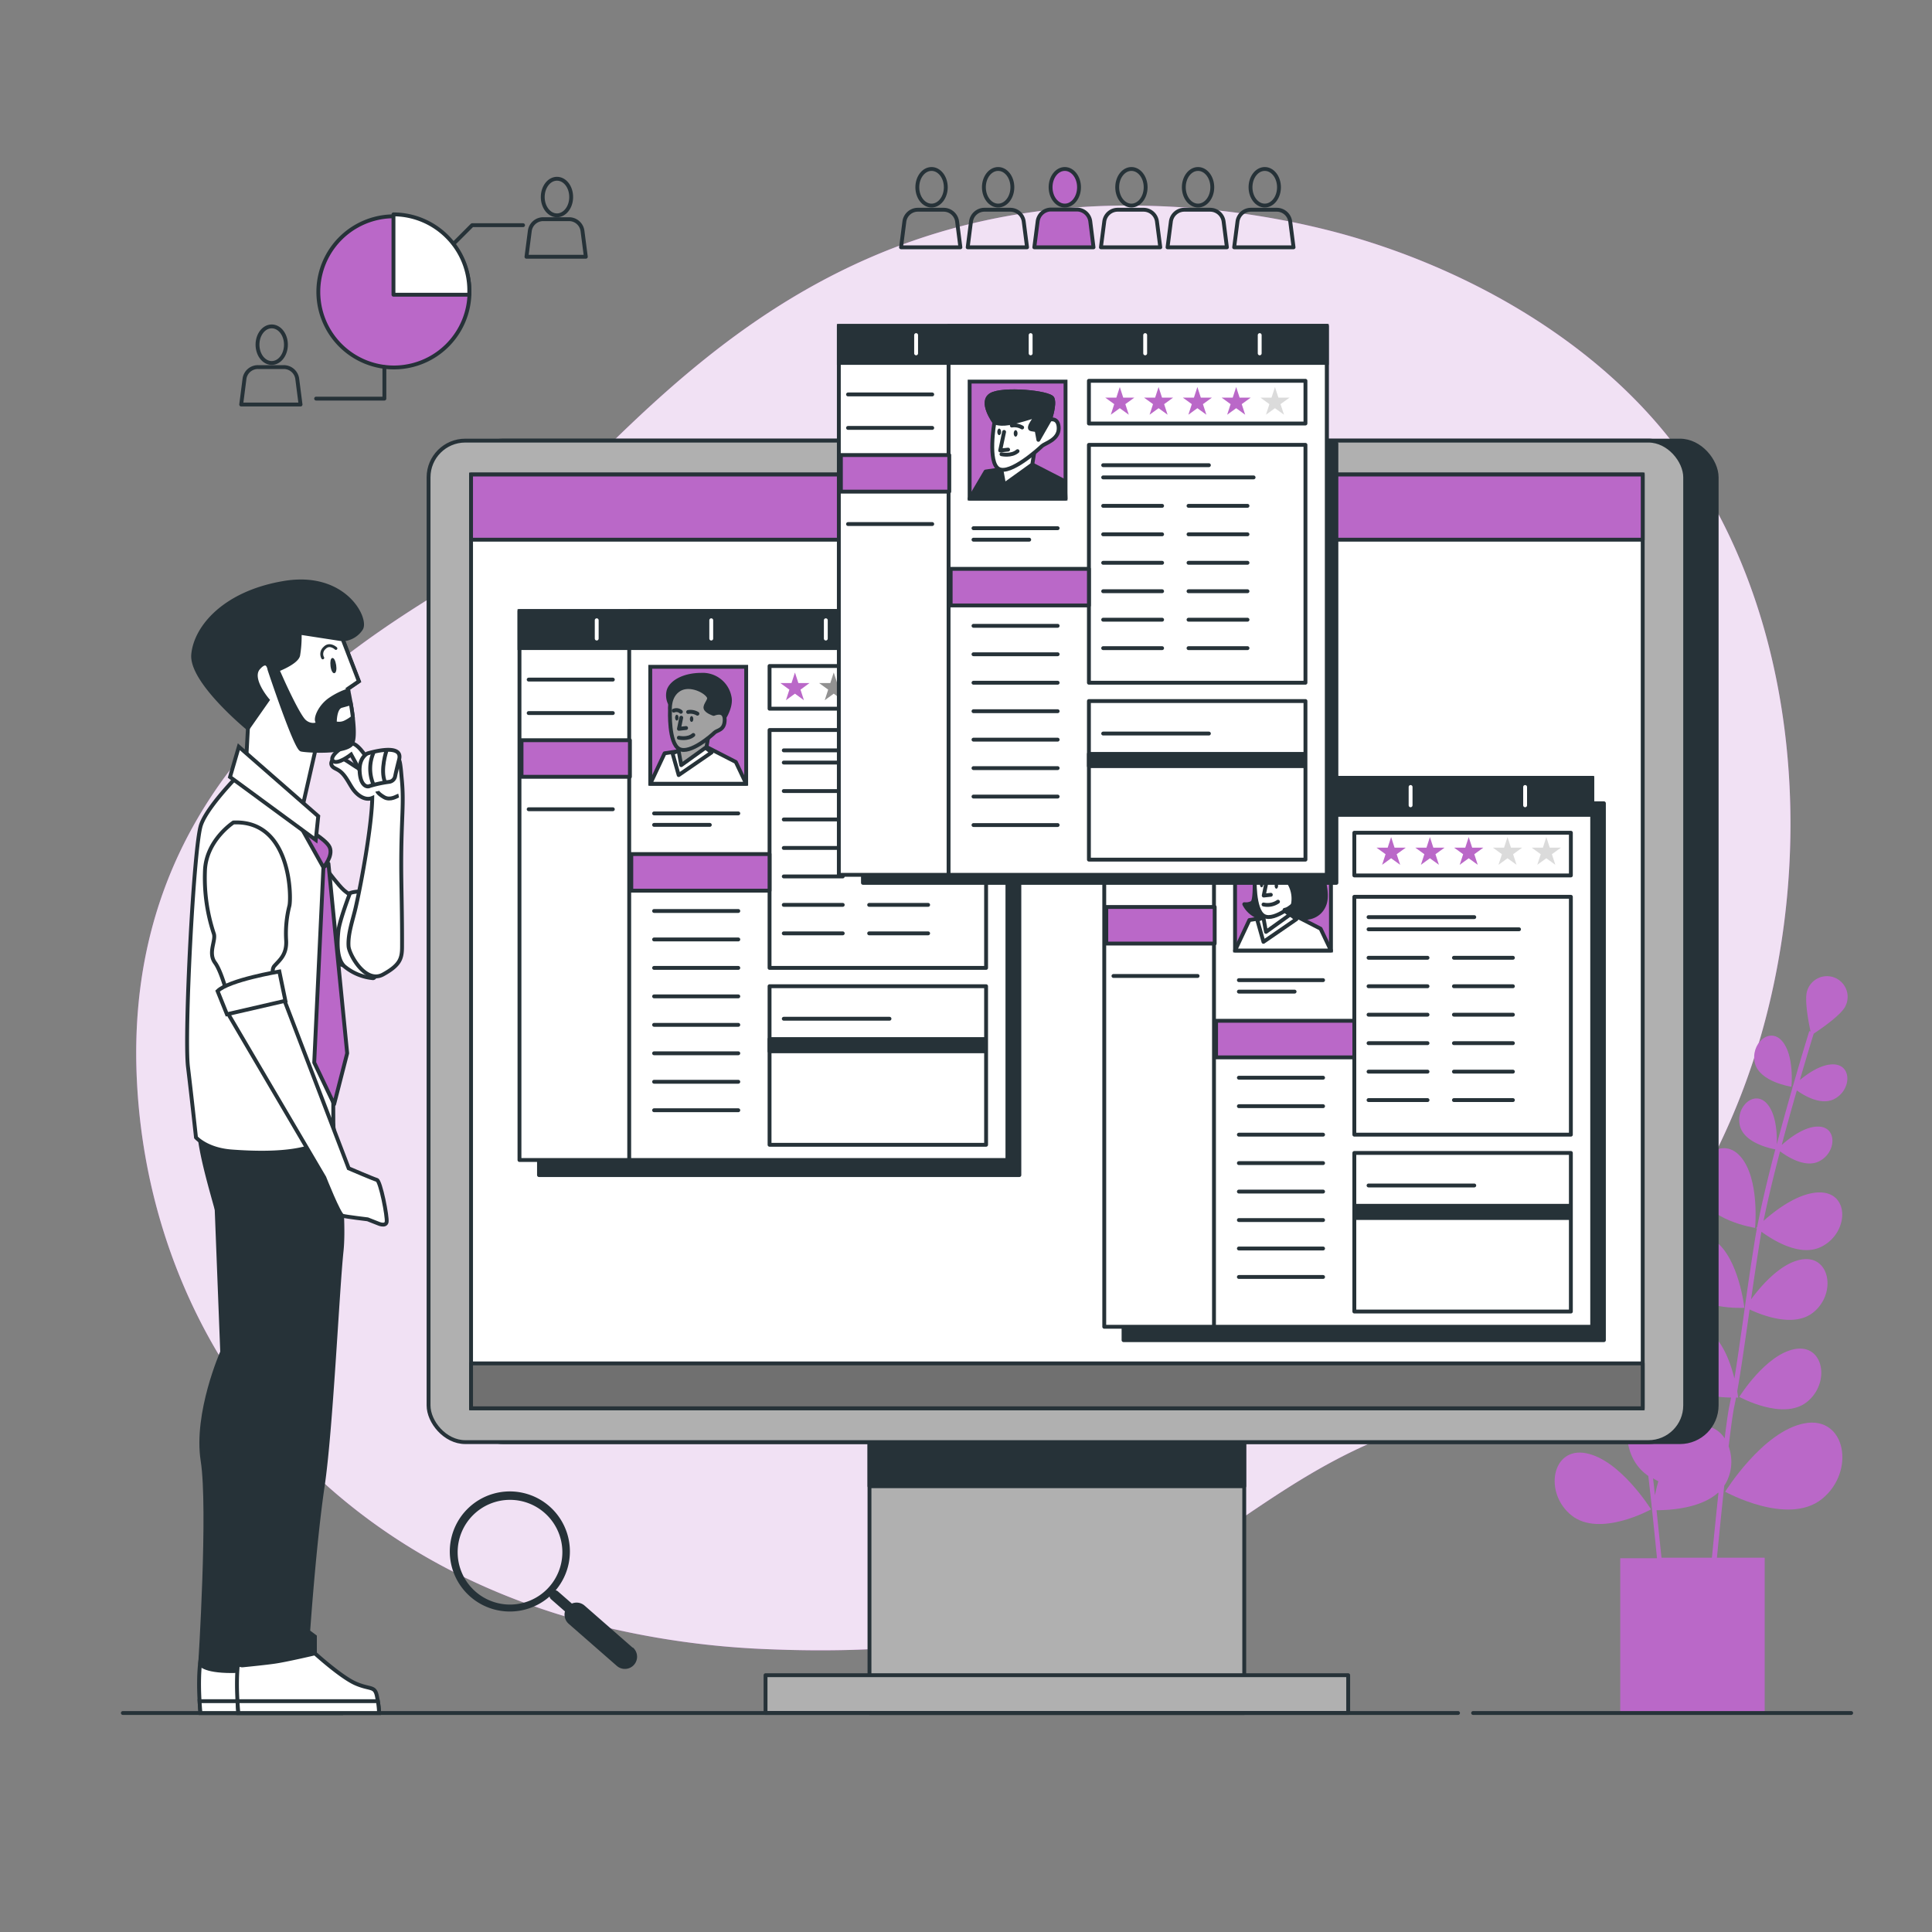 <?xml version="1.0" encoding="UTF-8"?> <svg xmlns="http://www.w3.org/2000/svg" viewBox="0 0 500 500"><rect x="0" y="0" width="500" height="500" fill="#808080" stroke="none"/><g id="freepik--background-simple--inject-269"><path d="M450.83,282.7c-13.56,35.38-41.28,73.68-80.28,85-58.93,17.14-66,63.41-171.53,59.12a218.19,218.19,0,0,1-45.64-6.52,181.47,181.47,0,0,1-21.46-6.95C70.25,389,38.09,335.5,35.42,279.48,31.89,205.8,84.67,170.68,119,150.12S194.63,49.88,298.43,53.3A211.58,211.58,0,0,1,345.34,60c34.93,9.21,70.43,29.57,91.07,59.34q2.31,3.36,4.44,6.86C468.46,171.8,469.33,234.45,450.83,282.7Z" style="fill:#BA68C8"></path><path d="M450.83,282.7c-13.56,35.38-41.28,73.68-80.28,85-58.93,17.14-66,63.41-171.53,59.12a218.19,218.19,0,0,1-45.64-6.52,181.47,181.47,0,0,1-21.46-6.95C70.25,389,38.09,335.5,35.42,279.48,31.89,205.8,84.67,170.68,119,150.12S194.63,49.88,298.43,53.3A211.58,211.58,0,0,1,345.34,60c34.93,9.21,70.43,29.57,91.07,59.34q2.31,3.36,4.44,6.86C468.46,171.8,469.33,234.45,450.83,282.7Z" style="fill:#fff;opacity:0.8"></path></g><g id="freepik--magnifying-glass--inject-269"><path d="M163.7,426.39l-12.42-10.87A3.14,3.14,0,0,0,148,415l-3.57-3.12a1.33,1.33,0,0,0-.63-.31,15.54,15.54,0,1,0-1.58,1.61,1.35,1.35,0,0,0,.43.73l3.56,3.12a3.17,3.17,0,0,0,1,3.24l12.42,10.86a3.16,3.16,0,1,0,4.17-4.75ZM132,415.26a13.55,13.55,0,1,1,13.54-13.54A13.57,13.57,0,0,1,132,415.26Z" style="fill:#263238"></path></g><g id="freepik--people-icons--inject-269"><path d="M244.77,48.46c0,2.62-1.65,4.74-3.69,4.74s-3.68-2.12-3.68-4.74,1.65-4.73,3.68-4.73S244.77,45.85,244.77,48.46Z" style="fill:none;stroke:#263238;stroke-linecap:round;stroke-linejoin:round"></path><path d="M248.55,64H233.19l.86-6.66a3.52,3.52,0,0,1,3.48-3.06h6.69a3.52,3.52,0,0,1,3.48,3.06Z" style="fill:none;stroke:#263238;stroke-linecap:round;stroke-linejoin:round"></path><path d="M262,48.46c0,2.62-1.65,4.74-3.68,4.74s-3.69-2.12-3.69-4.74,1.65-4.73,3.69-4.73S262,45.85,262,48.46Z" style="fill:none;stroke:#263238;stroke-linecap:round;stroke-linejoin:round"></path><path d="M265.8,64H250.44l.85-6.66a3.52,3.52,0,0,1,3.48-3.06h6.69a3.52,3.52,0,0,1,3.48,3.06Z" style="fill:none;stroke:#263238;stroke-linecap:round;stroke-linejoin:round"></path><path d="M279.25,48.46c0,2.62-1.65,4.74-3.68,4.74s-3.68-2.12-3.68-4.74,1.64-4.73,3.68-4.73S279.25,45.85,279.25,48.46Z" style="fill:#BA68C8;stroke:#263238;stroke-linecap:round;stroke-linejoin:round"></path><path d="M283,64H267.68l.86-6.66A3.5,3.5,0,0,1,272,54.23h6.68a3.51,3.51,0,0,1,3.48,3.06Z" style="fill:#BA68C8;stroke:#263238;stroke-linecap:round;stroke-linejoin:round"></path><path d="M296.49,48.46c0,2.62-1.65,4.74-3.68,4.74s-3.68-2.12-3.68-4.74,1.65-4.73,3.68-4.73S296.49,45.85,296.49,48.46Z" style="fill:none;stroke:#263238;stroke-linecap:round;stroke-linejoin:round"></path><path d="M300.28,64H284.92l.86-6.66a3.5,3.5,0,0,1,3.48-3.06h6.68a3.5,3.5,0,0,1,3.48,3.06Z" style="fill:none;stroke:#263238;stroke-linecap:round;stroke-linejoin:round"></path><path d="M313.74,48.46c0,2.62-1.65,4.74-3.69,4.74s-3.68-2.12-3.68-4.74,1.65-4.73,3.68-4.73S313.74,45.85,313.74,48.46Z" style="fill:none;stroke:#263238;stroke-linecap:round;stroke-linejoin:round"></path><path d="M317.52,64H302.16l.86-6.66a3.52,3.52,0,0,1,3.48-3.06h6.68a3.52,3.52,0,0,1,3.49,3.06Z" style="fill:none;stroke:#263238;stroke-linecap:round;stroke-linejoin:round"></path><path d="M331,48.46c0,2.62-1.65,4.74-3.68,4.74s-3.69-2.12-3.69-4.74,1.65-4.73,3.69-4.73S331,45.85,331,48.46Z" style="fill:none;stroke:#263238;stroke-linecap:round;stroke-linejoin:round"></path><path d="M334.77,64H319.4l.86-6.66a3.52,3.52,0,0,1,3.48-3.06h6.69a3.52,3.52,0,0,1,3.48,3.06Z" style="fill:none;stroke:#263238;stroke-linecap:round;stroke-linejoin:round"></path></g><g id="freepik--Chart--inject-269"><path d="M121.5,75.15c0,.26,0,.52,0,.78a19.56,19.56,0,1,1,0-.78Z" style="fill:#BA68C8;stroke:#263238;stroke-linecap:round;stroke-linejoin:round"></path><path d="M101.83,55.48V76.27h19.62c0-.11,0-.22,0-.34s0-.52,0-.78A19.67,19.67,0,0,0,101.83,55.48Z" style="fill:#fff;stroke:#263238;stroke-linecap:round;stroke-linejoin:round"></path><path d="M147.82,51c0,2.61-1.65,4.73-3.68,4.73s-3.68-2.12-3.68-4.73,1.64-4.74,3.68-4.74S147.82,48.34,147.82,51Z" style="fill:none;stroke:#263238;stroke-linecap:round;stroke-linejoin:round"></path><path d="M151.61,66.45H136.25l.86-6.66a3.5,3.5,0,0,1,3.48-3.07h6.68a3.51,3.51,0,0,1,3.48,3.07Z" style="fill:none;stroke:#263238;stroke-linecap:round;stroke-linejoin:round"></path><path d="M74,89.2c0,2.62-1.65,4.74-3.68,4.74s-3.68-2.12-3.68-4.74,1.64-4.73,3.68-4.73S74,86.59,74,89.2Z" style="fill:none;stroke:#263238;stroke-linecap:round;stroke-linejoin:round"></path><path d="M77.78,104.69H62.42L63.28,98A3.5,3.5,0,0,1,66.76,95h6.68A3.51,3.51,0,0,1,76.92,98Z" style="fill:none;stroke:#263238;stroke-linecap:round;stroke-linejoin:round"></path><polyline points="117.42 63.05 122.19 58.28 135.37 58.28" style="fill:none;stroke:#263238;stroke-linecap:round;stroke-linejoin:round"></polyline><polyline points="99.48 95.02 99.48 103.16 81.81 103.16" style="fill:none;stroke:#263238;stroke-linecap:round;stroke-linejoin:round"></polyline></g><g id="freepik--Plant--inject-269"><path d="M463.62,281.25s.82-8.19-2.46-11.88-8.19.82-7,5.74S463.62,281.25,463.62,281.25Z" style="fill:#BA68C8"></path><path d="M454.21,317.77s1.27-12.78-3.83-18.52-12.78,1.27-10.86,8.94S454.21,317.77,454.21,317.77Z" style="fill:#BA68C8"></path><path d="M451.44,338.46s-1.4-12.76-7.59-17.32-12.23,3.91-8.77,11S451.44,338.46,451.44,338.46Z" style="fill:#BA68C8"></path><path d="M464.44,349.15c-7.55,1.45-14.31,12.36-14.31,12.36s11.31,6.25,17.49,1.33S472,347.69,464.44,349.15Z" style="fill:#BA68C8"></path><path d="M466.94,368.37c-10.8,2.08-20.47,17.69-20.47,17.69s16.17,8.94,25,1.91S477.74,366.29,466.94,368.37Z" style="fill:#BA68C8"></path><path d="M446.24,384.47a9.6,9.6,0,0,0,.64-1.08,11.55,11.55,0,0,0,.49-9.05c.57-4.74,1.08-8.58,1.45-10.31.16-.74.32-1.52.47-2.34l.54,0s-.07-.61-.24-1.61c.87-4.84,1.74-10.92,2.78-18.19.14-1,.28-2,.43-3,2.94,1.39,11.39,4.81,16.43.8,6.18-4.92,4.37-15.15-3.18-13.7-5.46,1.05-10.5,7.05-12.88,10.29.67-4.62,1.4-9.58,2.22-14.77.14-.88.3-1.79.47-2.74,2.9,2.14,10,6.63,15.5,3.89,7.07-3.52,7.43-13.91-.26-14.06-5.54-.1-11.69,4.68-14.7,7.36,1.11-5.47,2.64-11.79,4.28-18,1.76,1.32,6.47,4.4,10.08,2.6,4.54-2.26,4.77-8.93-.17-9-3.59-.07-7.57,3.05-9.48,4.76,1.32-5,2.68-9.83,3.91-14.12,2,1.44,6.28,3.92,9.61,2.26,4.53-2.26,4.76-8.92-.17-9-3.13-.06-6.57,2.32-8.66,4.06,1.8-6.22,3.21-10.81,3.58-12,1.83-1.22,7.37-5,8.29-7.29a5.35,5.35,0,1,0-9.91-4c-.89,2.18.29,8.33.81,10.72l-.33-.1c-.05.15-1.89,6.09-4.26,14.34l-.15.15.09.07c-1.28,4.45-2.71,9.55-4.09,14.77.08-2.48-.07-7.79-2.54-10.55-3.27-3.69-8.19.81-7,5.73,1.1,4.4,7.76,5.84,9.16,6.1-1.84,7-3.56,14.16-4.7,20.1l-.25.26.18.15c-.23,1.19-.43,2.34-.6,3.43-1.17,7.39-2.16,14.31-3,20.42-.82,5.73-1.53,10.72-2.22,14.94-1-4.09-3-9.59-6.64-12.27a5.53,5.53,0,0,0-4.78-1.11c.3-4.85-3.8-9.06-8-6-5.09,3.74-6.25,14.23-6.25,14.23a23.08,23.08,0,0,0,9.31-1.52,9.79,9.79,0,0,0,.95,5.32,5,5,0,0,0-2.69,1,11.35,11.35,0,0,0-3.07,3.74,8.38,8.38,0,0,0-3.06,2c-.36-2.42-.74-5-1.15-7.92-.72-5-1.53-10.71-2.49-16.79-.14-.89-.3-1.84-.49-2.82l.15-.12-.21-.21c-.94-4.89-2.35-10.75-3.86-16.52,1.14-.21,6.62-1.4,7.53-5,1-4-3-7.74-5.73-4.71-2,2.28-2.15,6.64-2.08,8.67-1.14-4.28-2.31-8.48-3.36-12.14l.07-.06-.12-.12c-1.95-6.77-3.47-11.66-3.5-11.78l-.27.08c.42-2,1.39-7,.66-8.81a4.39,4.39,0,0,0-8.14,3.3c.75,1.87,5.3,5,6.81,6,.3,1,1.46,4.75,2.94,9.87-1.72-1.43-4.54-3.39-7.12-3.34-4,.08-3.86,5.56-.13,7.42,2.73,1.36,6.22-.68,7.89-1.86,1,3.52,2.13,7.52,3.21,11.6-1.57-1.4-4.84-4-7.79-3.91-4,.08-3.86,5.55-.14,7.41,3,1.48,6.84-1.05,8.29-2.14,1.34,5.13,2.61,10.33,3.51,14.82-2.47-2.2-7.53-6.13-12.08-6-6.31.12-6,8.66-.21,11.56,4.51,2.25,10.35-1.45,12.74-3.21.14.78.27,1.54.38,2.25.68,4.28,1.28,8.35,1.83,12.15-1.95-2.67-6.1-7.6-10.59-8.46-6.2-1.19-7.69,7.22-2.61,11.26,4.15,3.29,11.09.49,13.51-.66.12.84.24,1.68.35,2.49.46,3.23.88,6.16,1.28,8.81a12.16,12.16,0,0,0-2,3.91c-2.21-2.67-5.61-6-9.25-6.74-6.21-1.19-7.69,7.22-2.61,11.26,3.22,2.57,8.14,1.43,11.31.26a14,14,0,0,0,1.42,5.44,12.22,12.22,0,0,0,4,4.58c.79,6.74,1.67,15.4,2.25,21.3h-9.51v40.19H456.7V403.13H444.34C444.81,398.28,445.51,391.27,446.24,384.47ZM448,361.68c-.14.73-.28,1.42-.42,2.08-.33,1.53-.76,4.62-1.24,8.5A6.85,6.85,0,0,0,441,369a27.21,27.21,0,0,0-2.74-4.36,8,8,0,0,0,.26-4.75A26,26,0,0,0,448,361.68ZM427.8,382.59q.68.41,1.38.75c-.37,1.31-.66,2.55-.89,3.63C428.13,385.46,428,384,427.8,382.59Zm.91,8.25c2.94,0,11.25-.32,15.91-4.52h.12c-.66,6.22-1.27,12.41-1.7,16.81H430C429.62,399.68,429.18,395.27,428.71,390.84Z" style="fill:#BA68C8"></path><path d="M420.94,299.44c1-4-3-7.75-5.73-4.71s-2,9.76-2,9.76S419.93,303.48,420.94,299.44Z" style="fill:#BA68C8"></path><path d="M420.93,334.5s10.5-1.57,12.07-7.87-4.72-12.07-8.92-7.35S420.93,334.5,420.93,334.5Z" style="fill:#BA68C8"></path><path d="M410.46,376.09c-8.87-1.71-11,10.33-3.73,16.11s20.56-1.57,20.56-1.57S419.34,377.8,410.46,376.09Z" style="fill:#BA68C8"></path></g><g id="freepik--Device--inject-269"><rect x="120.69" y="114.03" width="323.58" height="259.19" rx="9.5" style="fill:#263238;stroke:#263238;stroke-linecap:round;stroke-linejoin:round"></rect><rect x="225.02" y="188.2" width="96.99" height="255.12" style="fill:#b0b0b0;stroke:#263238;stroke-linecap:round;stroke-linejoin:round"></rect><rect x="225.02" y="184.94" width="96.99" height="199.69" style="fill:#263238;stroke:#263238;stroke-linecap:round;stroke-linejoin:round"></rect><rect x="198.12" y="433.54" width="150.79" height="9.78" style="fill:#b0b0b0;stroke:#263238;stroke-linecap:round;stroke-linejoin:round"></rect><rect x="110.91" y="114.03" width="325.21" height="259.19" rx="9.5" style="fill:#b0b0b0;stroke:#263238;stroke-linecap:round;stroke-linejoin:round"></rect><rect x="121.91" y="122.8" width="303.22" height="241.67" style="fill:#fff;stroke:#263238;stroke-miterlimit:10"></rect><rect x="121.91" y="352.85" width="303.22" height="11.61" style="fill:#707070;stroke:#263238;stroke-linecap:round;stroke-linejoin:round"></rect><rect x="121.91" y="122.8" width="303.22" height="16.88" style="fill:#BA68C8;stroke:#263238;stroke-linecap:round;stroke-linejoin:round"></rect></g><g id="freepik--Floor--inject-269"><line x1="381.24" y1="443.32" x2="479.08" y2="443.32" style="fill:none;stroke:#263238;stroke-linecap:round;stroke-linejoin:round"></line><line x1="31.79" y1="443.32" x2="377.34" y2="443.32" style="fill:none;stroke:#263238;stroke-linecap:round;stroke-linejoin:round"></line></g><g id="freepik--Character--inject-269"><path d="M88.29,443.32H51.88s-.13-1.21-.23-3.06c-.26-4.49-.37-12.69,1.91-15.85,3.21-4.46,18.13,3.48,18.13,3.48s6.81,6.2,10.61,7.83,4.89.53,5.44,3.26c.09.46.17.89.24,1.28A21.58,21.58,0,0,1,88.29,443.32Z" style="fill:#fff;stroke:#263238;stroke-miterlimit:10"></path><path d="M88.29,443.32H51.88s-.13-1.21-.23-3.06H88A21.58,21.58,0,0,1,88.29,443.32Z" style="fill:#fff;stroke:#263238;stroke-miterlimit:10"></path><path d="M55.29,292.88l2.21,57s-7,15.83-5.06,28.17-.63,52.53-.63,52.53.63,1.9,8.22,1.9,8.86-5.38,8.86-5.38,6.33-72.15,7-77.53,7.91-55.06,7.91-55.06Z" style="fill:#263238;stroke:#263238;stroke-miterlimit:10"></path><path d="M98.1,443.32H61.69s-.13-1.21-.23-3.06c-.26-4.49-.37-12.69,1.91-15.85,3.21-4.46,18.13,3.48,18.13,3.48s6.81,6.2,10.61,7.83,4.89.53,5.44,3.26c.09.46.17.89.24,1.28A21.58,21.58,0,0,1,98.1,443.32Z" style="fill:#fff;stroke:#263238;stroke-miterlimit:10"></path><path d="M98.1,443.32H61.69s-.13-1.21-.23-3.06H97.79A21.58,21.58,0,0,1,98.1,443.32Z" style="fill:#fff;stroke:#263238;stroke-miterlimit:10"></path><path d="M86.22,291.08s3.27,22.37,2.18,32.7S85.68,370,83.51,384.64s-3.75,37.6-3.75,37.6l1.74,1.3v4.35s-7.39,1.74-10.43,2.17c-2.06.3-5.94.7-8.25.93a1.36,1.36,0,0,1-1.46-1.64l1-4.94,1.14-5.9s-6.08-37.68-5-44.2,4.89-21.73,4.89-23.36S58,321.06,56.89,316.17s-5.44-17.93-5.44-25S86.22,291.08,86.22,291.08Z" style="fill:#263238;stroke:#263238;stroke-miterlimit:10"></path><path d="M78.62,217s7.88,11.14,10.32,13.32S99.27,236.84,99,240.37s-1.09,7.61-5.44,9.51S80,245.53,80,245.53Z" style="fill:#fff;stroke:#263238;stroke-miterlimit:10"></path><path d="M90.58,231.13s-2.72,7.07-3,9.78-.55,7.34,1.63,9.24a13.55,13.55,0,0,0,7.33,3c1.63,0,2.18-10.87,2.45-12.77s1.9-6,.27-7.88S92.75,230.32,90.58,231.13Z" style="fill:#fff;stroke:#263238;stroke-miterlimit:10"></path><path d="M96.34,206.51c-1.91.8-4-.78-5.14-2.5s-2-3.81-3.83-4.81c-.57-.32-1.25-.55-1.53-1.14-.48-1,.69-2.1,1.79-2.11s4.33,2.6,5.38,3c3.6,1.2,5.26-2.85,9-2.62a2,2,0,0,1,1.26.39c.39.36.63,4.19.69,4.72.67,6.6-.14,10.15-.12,22.68,0,4.82.25,13,.21,20.69,0,3.13-.35,4.87-4.91,7.38s-8.77-5.16-8.93-7.27c-.24-3.25,1.19-7.09,1.88-10.22C93.65,227.83,96.22,213.51,96.34,206.51Z" style="fill:#fff;stroke:#263238;stroke-miterlimit:10"></path><path d="M94.48,195.46s-.19-.3-.5-.7c-.69-.91-2-2.41-3-2.36-1.45.07-5.9,3.13-4.86,4.45s4.75-1.58,4.75-1.58l2.39,4.39,3.66-.52Z" style="fill:#fff;stroke:#263238;stroke-miterlimit:10"></path><path d="M95.08,195s-2.2,1-2,4.67,1.9,4.15,2.62,3.74a33.08,33.08,0,0,1,5.09-1.08,1.8,1.8,0,0,0,1.47-1.43c.16-.8.46-2.11,1-4.22C104.61,192,95.08,195,95.08,195Z" style="fill:#fff;stroke:#263238;stroke-miterlimit:10"></path><path d="M96.66,194.79a10.47,10.47,0,0,0-.09,8.06" style="fill:none;stroke:#263238;stroke-miterlimit:10"></path><path d="M100.05,194.19s-1.73,5.06-.41,8.21" style="fill:none;stroke:#263238;stroke-miterlimit:10"></path><path d="M97.64,204.78s.12.57,1.76,1.53,3.44-.35,3.77-.42" style="fill:none;stroke:#263238;stroke-miterlimit:10"></path><path d="M64.16,188.47l-.72,13.38,14.38,9,4.07-17.88-11.5-25s-3.2-1.91-5.76,3.58.21,10.95.21,10.95Z" style="fill:#fff;stroke:#263238;stroke-miterlimit:10"></path><path d="M88.69,165.47l4.18,10.85-2.82,1.93s2.63,11.88,1,14.27S79.5,194.34,78,194s-8.26-20.74-8.26-20.74-.41-3.16-2.85-.4,2.37,8.31,2.37,8.31l-5.11,7.3S49.37,176.34,50,169.39s7.95-15.93,23.52-18.54S95,160,93.47,162.67A6.13,6.13,0,0,1,88.69,165.47Z" style="fill:#263238;stroke:#263238;stroke-miterlimit:10"></path><path d="M88.35,182.69c-1.8.47-1.7,4.44-1.7,4.44a3.7,3.7,0,0,0,2.61-.16,10.24,10.24,0,0,0,2.06-1.3c-.15-1.27-.35-2.54-.55-3.67C90,182.24,89.1,182.49,88.35,182.69Z" style="fill:#fff;stroke:#263238;stroke-miterlimit:10"></path><path d="M77.16,169.62c-.49,1.89-5.36,3.73-5.36,3.73l1.25,2.79s4,8.93,5.69,10.51,4.07.86,3.42.15.58-4,3.4-5.87a19,19,0,0,1,4.58-2.25c0-.27-.09-.43-.09-.43l2.82-1.93-4.18-10.85-11.14-1.72A29.94,29.94,0,0,1,77.16,169.62Z" style="fill:#fff;stroke:#263238;stroke-miterlimit:10"></path><path d="M87,172.14c.17,1.08,0,2-.46,2.08s-.88-.77-1-1.85,0-2,.46-2.08S86.82,171.05,87,172.14Z" style="fill:#263238"></path><path d="M86.93,167.81s-1.64-1.52-2.93-.12a2.06,2.06,0,0,0-.47,2.57" style="fill:none;stroke:#263238;stroke-linecap:round;stroke-linejoin:round;stroke-width:0.75px"></path><path d="M64.6,197.68S53.88,207.94,52,213.54s-4.34,54.36-3.35,62.57,2.07,18.26,2.07,18.26S53.48,297.53,60,298c27.7,2.09,26.27-6.93,26.27-6.93s-.16-57.88-1.08-64.57-8.79-19.59-12.31-22.79A60.86,60.86,0,0,0,64.6,197.68Z" style="fill:#fff;stroke:#263238;stroke-miterlimit:10"></path><path d="M77.51,213.41l6.19,11.07s2.6-2.93,1.62-5.21S77.51,213.41,77.51,213.41Z" style="fill:#BA68C8;stroke:#263238;stroke-linecap:round;stroke-linejoin:round"></path><polygon points="83.7 224.48 81.32 274.99 86.47 285.78 89.85 272.58 85 223.5 83.7 224.48" style="fill:#BA68C8;stroke:#263238;stroke-linecap:round;stroke-linejoin:round"></polygon><polygon points="61.81 193.26 82.36 211.23 81.72 217.38 59.53 201.08 61.81 193.26" style="fill:#fff;stroke:#263238;stroke-miterlimit:10"></polygon><path d="M58.57,261.57l25.36,43.16s3.81,9.65,4.74,9.91,6.47.92,6.47.92l2.8,1.1s1.87.83,2.12-.41-1.59-10.63-2.52-10.89-7.3-3-7.3-3L72.5,256Z" style="fill:#fff;stroke:#263238;stroke-miterlimit:10"></path><path d="M60.41,212.86s-7.13,4.61-7.37,12.58a45.87,45.87,0,0,0,2.27,16.1c.7,1.81-1.6,5,.35,7.63S59.53,260,59.53,260L72,257.29s-2.41-5.7-1-7.29,3.23-2.91,3.06-6.57a29.06,29.06,0,0,1,.81-8.91C75.41,233,75.67,212.15,60.41,212.86Z" style="fill:#fff;stroke:#263238;stroke-miterlimit:10"></path><path d="M56.31,256.49l2.42,6L73.86,259l-1.57-7.58S59.23,253.6,56.31,256.49Z" style="fill:#fff;stroke:#263238;stroke-miterlimit:10"></path></g><g id="freepik--profile-3--inject-269"><rect x="290.77" y="207.89" width="124.32" height="138.94" style="fill:#263238;stroke:#263238;stroke-linecap:round;stroke-linejoin:round"></rect><rect x="285.78" y="201.31" width="126.28" height="142.06" style="fill:#fff;stroke:#263238;stroke-linecap:round;stroke-linejoin:round"></rect><rect x="314.18" y="201.31" width="97.88" height="142.06" style="fill:#fff;stroke:#263238;stroke-linecap:round;stroke-linejoin:round"></rect><rect x="285.78" y="201.31" width="126.28" height="9.57" style="fill:#263238;stroke:#263238;stroke-miterlimit:10"></rect><rect x="319.63" y="215.72" width="24.82" height="30.27" style="fill:#BA68C8;stroke:#263238;stroke-miterlimit:10"></rect><path d="M324.57,224.84s.55,8.25-.55,8.8a3.34,3.34,0,0,1-2,.36,6.87,6.87,0,0,0,3.66,3.3c2.57.92,4.58-1.46,4.58-1.46l-2.75-11.37Z" style="fill:#263238;stroke:#263238;stroke-linecap:round;stroke-linejoin:round"></path><polygon points="319.63 245.99 323.34 238.1 334.19 236.46 341.77 240.35 344.45 245.99 319.63 245.99" style="fill:#fff;stroke:#263238;stroke-linecap:round;stroke-linejoin:round"></polygon><polygon points="325.38 238.06 326.98 243.75 335.5 237.89 332.45 235.47 325.38 238.06" style="fill:#fff;stroke:#263238;stroke-linecap:round;stroke-linejoin:round"></polygon><polygon points="334.81 232.78 334.19 236.46 327.64 241.17 326.82 236.67 334.81 232.78" style="fill:#fff;stroke:#263238;stroke-linecap:round;stroke-linejoin:round"></polygon><path d="M324.73,227s-.38,8.54,2.4,10.05,8.5-3.6,9.14-4.24,4.06-1.51,4.06-4.31-2.13-2.14-2.13-2.14,1.28-3.66.64-5.17-9.51-2-12.29-.31S324.73,227,324.73,227Z" style="fill:#fff;stroke:#263238;stroke-linecap:round;stroke-linejoin:round"></path><path d="M333.37,224.84a2.42,2.42,0,0,0,0,3.3,7.82,7.82,0,0,1,1.28,5.68c-.18,1.28-2.2,1.65-2.2,1.65s.55,1.1,2.93,1.83,6.17.28,7.45-3.38-1.77-11.28-2.86-13.29-7.52-3.67-11.73-2.75-5.87,3.48-5.5,5.13,1.46,2.56,4.21,2.56A40.36,40.36,0,0,0,333.37,224.84Z" style="fill:#263238;stroke:#263238;stroke-linecap:round;stroke-linejoin:round"></path><path d="M325.71,227.06a1.75,1.75,0,0,1,1.84.31" style="fill:none;stroke:#263238;stroke-linecap:round;stroke-linejoin:round"></path><polyline points="327.64 228.89 327.05 231.77 328.89 231.57" style="fill:none;stroke:#263238;stroke-linecap:round;stroke-linejoin:round"></polyline><path d="M330.77,229.23c0,.42-.2.76-.45.76s-.44-.34-.44-.76.2-.76.44-.76S330.77,228.81,330.77,229.23Z" style="fill:#263238"></path><path d="M326.94,228.87c0,.42-.19.76-.44.76s-.44-.34-.44-.76.19-.75.44-.75S326.94,228.46,326.94,228.87Z" style="fill:#263238"></path><path d="M329.43,227.41a3.56,3.56,0,0,1,2.4.44" style="fill:none;stroke:#263238;stroke-linecap:round;stroke-linejoin:round"></path><path d="M327,234.08a4.74,4.74,0,0,0,3.74-.72" style="fill:none;stroke:#263238;stroke-linecap:round;stroke-linejoin:round"></path><rect x="350.5" y="215.51" width="56.04" height="11.05" style="fill:#fff;stroke:#263238;stroke-linecap:round;stroke-linejoin:round"></rect><polygon points="360.02 216.63 360.91 219.38 363.8 219.38 361.46 221.07 362.36 223.81 360.02 222.12 357.69 223.81 358.58 221.07 356.25 219.38 359.13 219.38 360.02 216.63" style="fill:#BA68C8"></polygon><polygon points="370.06 216.63 370.95 219.38 373.84 219.38 371.5 221.07 372.39 223.81 370.06 222.12 367.73 223.81 368.62 221.07 366.29 219.38 369.17 219.38 370.06 216.63" style="fill:#BA68C8"></polygon><polygon points="380.1 216.63 381 219.38 383.88 219.38 381.55 221.07 382.44 223.81 380.1 222.12 377.77 223.81 378.66 221.07 376.33 219.38 379.21 219.38 380.1 216.63" style="fill:#BA68C8"></polygon><polygon points="390.14 216.63 391.04 219.38 393.92 219.38 391.59 221.07 392.48 223.81 390.14 222.12 387.81 223.81 388.7 221.07 386.37 219.38 389.25 219.38 390.14 216.63" style="fill:#dbdbdb"></polygon><polygon points="400.19 216.63 401.08 219.38 403.96 219.38 401.63 221.07 402.52 223.81 400.19 222.12 397.85 223.81 398.74 221.07 396.41 219.38 399.3 219.38 400.19 216.63" style="fill:#dbdbdb"></polygon><rect x="350.5" y="232.09" width="56.04" height="61.56" style="fill:#fff;stroke:#263238;stroke-linecap:round;stroke-linejoin:round"></rect><rect x="350.5" y="298.38" width="56.04" height="41.04" style="fill:#fff;stroke:#263238;stroke-linecap:round;stroke-linejoin:round"></rect><line x1="320.62" y1="253.66" x2="342.41" y2="253.66" style="fill:none;stroke:#263238;stroke-linecap:round;stroke-linejoin:round"></line><line x1="320.62" y1="278.91" x2="342.41" y2="278.91" style="fill:none;stroke:#263238;stroke-linecap:round;stroke-linejoin:round"></line><line x1="288.16" y1="252.58" x2="309.94" y2="252.58" style="fill:none;stroke:#263238;stroke-linecap:round;stroke-linejoin:round"></line><line x1="288.16" y1="227.69" x2="309.94" y2="227.69" style="fill:none;stroke:#263238;stroke-linecap:round;stroke-linejoin:round"></line><line x1="288.16" y1="219.04" x2="309.94" y2="219.04" style="fill:none;stroke:#263238;stroke-linecap:round;stroke-linejoin:round"></line><line x1="320.62" y1="286.28" x2="342.41" y2="286.28" style="fill:none;stroke:#263238;stroke-linecap:round;stroke-linejoin:round"></line><line x1="320.62" y1="293.65" x2="342.41" y2="293.65" style="fill:none;stroke:#263238;stroke-linecap:round;stroke-linejoin:round"></line><line x1="320.62" y1="301.01" x2="342.41" y2="301.01" style="fill:none;stroke:#263238;stroke-linecap:round;stroke-linejoin:round"></line><line x1="320.62" y1="308.38" x2="342.41" y2="308.38" style="fill:none;stroke:#263238;stroke-linecap:round;stroke-linejoin:round"></line><line x1="320.62" y1="315.75" x2="342.41" y2="315.75" style="fill:none;stroke:#263238;stroke-linecap:round;stroke-linejoin:round"></line><line x1="320.62" y1="323.11" x2="342.41" y2="323.11" style="fill:none;stroke:#263238;stroke-linecap:round;stroke-linejoin:round"></line><line x1="320.62" y1="330.48" x2="342.41" y2="330.48" style="fill:none;stroke:#263238;stroke-linecap:round;stroke-linejoin:round"></line><line x1="320.62" y1="256.63" x2="335.04" y2="256.63" style="fill:none;stroke:#263238;stroke-linecap:round;stroke-linejoin:round"></line><rect x="314.72" y="264.18" width="35.78" height="9.47" style="fill:#BA68C8;stroke:#263238;stroke-linecap:round;stroke-linejoin:round"></rect><rect x="286.31" y="234.72" width="28.05" height="9.47" style="fill:#BA68C8;stroke:#263238;stroke-linecap:round;stroke-linejoin:round"></rect><line x1="354.18" y1="237.35" x2="381.54" y2="237.35" style="fill:none;stroke:#263238;stroke-linecap:round;stroke-linejoin:round"></line><line x1="354.18" y1="306.8" x2="381.54" y2="306.8" style="fill:none;stroke:#263238;stroke-linecap:round;stroke-linejoin:round"></line><line x1="354.18" y1="247.87" x2="369.44" y2="247.87" style="fill:none;stroke:#263238;stroke-linecap:round;stroke-linejoin:round"></line><line x1="354.18" y1="255.24" x2="369.44" y2="255.24" style="fill:none;stroke:#263238;stroke-linecap:round;stroke-linejoin:round"></line><line x1="354.18" y1="262.6" x2="369.44" y2="262.6" style="fill:none;stroke:#263238;stroke-linecap:round;stroke-linejoin:round"></line><line x1="354.18" y1="269.97" x2="369.44" y2="269.97" style="fill:none;stroke:#263238;stroke-linecap:round;stroke-linejoin:round"></line><line x1="354.18" y1="277.34" x2="369.44" y2="277.34" style="fill:none;stroke:#263238;stroke-linecap:round;stroke-linejoin:round"></line><line x1="354.18" y1="284.7" x2="369.44" y2="284.7" style="fill:none;stroke:#263238;stroke-linecap:round;stroke-linejoin:round"></line><line x1="376.28" y1="247.87" x2="391.54" y2="247.87" style="fill:none;stroke:#263238;stroke-linecap:round;stroke-linejoin:round"></line><line x1="376.28" y1="255.24" x2="391.54" y2="255.24" style="fill:none;stroke:#263238;stroke-linecap:round;stroke-linejoin:round"></line><line x1="376.28" y1="262.6" x2="391.54" y2="262.6" style="fill:none;stroke:#263238;stroke-linecap:round;stroke-linejoin:round"></line><line x1="376.28" y1="269.97" x2="391.54" y2="269.97" style="fill:none;stroke:#263238;stroke-linecap:round;stroke-linejoin:round"></line><line x1="376.28" y1="277.34" x2="391.54" y2="277.34" style="fill:none;stroke:#263238;stroke-linecap:round;stroke-linejoin:round"></line><line x1="376.28" y1="284.7" x2="391.54" y2="284.7" style="fill:none;stroke:#263238;stroke-linecap:round;stroke-linejoin:round"></line><line x1="354.18" y1="240.5" x2="393.12" y2="240.5" style="fill:none;stroke:#263238;stroke-linecap:round;stroke-linejoin:round"></line><rect x="350.5" y="312.06" width="55.77" height="3.16" style="fill:#263238;stroke:#263238;stroke-linecap:round;stroke-linejoin:round"></rect><line x1="305.77" y1="203.67" x2="305.77" y2="208.41" style="fill:none;stroke:#fff;stroke-linecap:round;stroke-linejoin:round"></line><line x1="335.41" y1="203.67" x2="335.41" y2="208.41" style="fill:none;stroke:#fff;stroke-linecap:round;stroke-linejoin:round"></line><line x1="365.06" y1="203.67" x2="365.06" y2="208.41" style="fill:none;stroke:#fff;stroke-linecap:round;stroke-linejoin:round"></line><line x1="394.7" y1="203.67" x2="394.7" y2="208.41" style="fill:none;stroke:#fff;stroke-linecap:round;stroke-linejoin:round"></line></g><g id="freepik--profile-1--inject-269"><rect x="139.49" y="165.17" width="124.32" height="138.94" style="fill:#263238;stroke:#263238;stroke-linecap:round;stroke-linejoin:round"></rect><rect x="134.44" y="158.15" width="126.28" height="142.06" style="fill:#fff;stroke:#263238;stroke-linecap:round;stroke-linejoin:round"></rect><rect x="162.84" y="158.15" width="97.88" height="142.06" style="fill:#fff;stroke:#263238;stroke-linecap:round;stroke-linejoin:round"></rect><rect x="134.44" y="158.15" width="126.28" height="9.57" style="fill:#263238;stroke:#263238;stroke-miterlimit:10"></rect><rect x="168.29" y="172.57" width="24.82" height="30.27" style="fill:#BA68C8;stroke:#263238;stroke-miterlimit:10"></rect><polygon points="168.29 202.84 172 194.95 182.85 193.31 190.43 197.2 193.11 202.84 168.29 202.84" style="fill:#fff;stroke:#263238;stroke-linecap:round;stroke-linejoin:round"></polygon><polygon points="174.04 194.91 175.64 200.59 184.16 194.73 181.11 192.32 174.04 194.91" style="fill:#fff;stroke:#263238;stroke-linecap:round;stroke-linejoin:round"></polygon><polygon points="183.47 189.63 182.85 193.31 176.3 198.02 175.48 193.52 183.47 189.63" style="fill:#a1a1a1;stroke:#263238;stroke-linecap:round;stroke-linejoin:round"></polygon><path d="M173.42,183.07a5.21,5.21,0,0,1-.87-4.46c.75-2.48,4.22-4.47,8.93-4.47a7.56,7.56,0,0,1,7.81,6.08c.74,3.1-2.23,7.44-3.1,7.68s-1.24.75-2,.25-1-7.19-2.73-7.56-6.32.25-6.32.25Z" style="fill:#263238"></path><path d="M173.39,183.83s-.38,8.54,2.4,10,8.5-3.59,9.14-4.24,2.62-.54,2.62-3.34-2.85-1.49-2.85-1.49-1.89-.63-2.11-1.48,1.2-2.08.87-2.85c-.64-1.51-4.9-3.71-7.68-2S173.39,183.83,173.39,183.83Z" style="fill:#a1a1a1;stroke:#263238;stroke-linecap:round;stroke-linejoin:round"></path><path d="M174.37,183.91a1.76,1.76,0,0,1,1.84.3" style="fill:none;stroke:#263238;stroke-linecap:round;stroke-linejoin:round"></path><polyline points="176.3 185.74 175.71 188.62 177.56 188.41" style="fill:none;stroke:#263238;stroke-linecap:round;stroke-linejoin:round"></polyline><path d="M179.43,186.08c0,.42-.2.75-.45.75s-.44-.33-.44-.75.2-.76.44-.76S179.43,185.66,179.43,186.08Z" style="fill:#263238"></path><path d="M175.6,185.72c0,.42-.19.76-.44.76s-.44-.34-.44-.76.19-.75.44-.75S175.6,185.3,175.6,185.72Z" style="fill:#263238"></path><path d="M178.09,184.26a3.56,3.56,0,0,1,2.4.44" style="fill:none;stroke:#263238;stroke-linecap:round;stroke-linejoin:round"></path><path d="M175.69,190.92s2.32.54,3.74-.71" style="fill:none;stroke:#263238;stroke-linecap:round;stroke-linejoin:round"></path><rect x="199.16" y="172.36" width="56.04" height="11.05" style="fill:#fff;stroke:#263238;stroke-linecap:round;stroke-linejoin:round"></rect><polygon points="205.73 174.04 206.62 176.78 209.5 176.78 207.17 178.48 208.06 181.22 205.73 179.52 203.4 181.22 204.29 178.48 201.96 176.78 204.84 176.78 205.73 174.04" style="fill:#BA68C8"></polygon><polygon points="215.77 174.04 216.66 176.78 219.54 176.78 217.21 178.48 218.1 181.22 215.77 179.52 213.44 181.22 214.33 178.48 212 176.78 214.88 176.78 215.77 174.04" style="fill:#919191"></polygon><polygon points="225.81 174.04 226.7 176.78 229.58 176.78 227.25 178.48 228.14 181.22 225.81 179.52 223.48 181.22 224.37 178.48 222.04 176.78 224.92 176.78 225.81 174.04" style="fill:#919191"></polygon><polygon points="235.85 174.04 236.74 176.78 239.62 176.78 237.29 178.48 238.18 181.22 235.85 179.52 233.52 181.22 234.41 178.48 232.08 176.78 234.96 176.78 235.85 174.04" style="fill:#919191"></polygon><polygon points="245.89 174.04 246.78 176.78 249.66 176.78 247.33 178.48 248.22 181.22 245.89 179.52 243.56 181.22 244.45 178.48 242.12 176.78 245 176.78 245.89 174.04" style="fill:#919191"></polygon><rect x="199.16" y="188.93" width="56.04" height="61.56" style="fill:#fff;stroke:#263238;stroke-linecap:round;stroke-linejoin:round"></rect><rect x="199.16" y="255.23" width="56.04" height="41.04" style="fill:#fff;stroke:#263238;stroke-linecap:round;stroke-linejoin:round"></rect><line x1="169.28" y1="210.51" x2="191.07" y2="210.51" style="fill:none;stroke:#263238;stroke-linecap:round;stroke-linejoin:round"></line><line x1="169.28" y1="235.76" x2="191.07" y2="235.76" style="fill:none;stroke:#263238;stroke-linecap:round;stroke-linejoin:round"></line><line x1="136.82" y1="209.43" x2="158.6" y2="209.43" style="fill:none;stroke:#263238;stroke-linecap:round;stroke-linejoin:round"></line><line x1="136.82" y1="184.54" x2="158.6" y2="184.54" style="fill:none;stroke:#263238;stroke-linecap:round;stroke-linejoin:round"></line><line x1="136.82" y1="175.88" x2="158.6" y2="175.88" style="fill:none;stroke:#263238;stroke-linecap:round;stroke-linejoin:round"></line><line x1="169.28" y1="243.13" x2="191.07" y2="243.13" style="fill:none;stroke:#263238;stroke-linecap:round;stroke-linejoin:round"></line><line x1="169.28" y1="250.49" x2="191.07" y2="250.49" style="fill:none;stroke:#263238;stroke-linecap:round;stroke-linejoin:round"></line><line x1="169.28" y1="257.86" x2="191.07" y2="257.86" style="fill:none;stroke:#263238;stroke-linecap:round;stroke-linejoin:round"></line><line x1="169.28" y1="265.23" x2="191.07" y2="265.23" style="fill:none;stroke:#263238;stroke-linecap:round;stroke-linejoin:round"></line><line x1="169.28" y1="272.59" x2="191.07" y2="272.59" style="fill:none;stroke:#263238;stroke-linecap:round;stroke-linejoin:round"></line><line x1="169.28" y1="279.96" x2="191.07" y2="279.96" style="fill:none;stroke:#263238;stroke-linecap:round;stroke-linejoin:round"></line><line x1="169.28" y1="287.33" x2="191.07" y2="287.33" style="fill:none;stroke:#263238;stroke-linecap:round;stroke-linejoin:round"></line><line x1="169.28" y1="213.48" x2="183.7" y2="213.48" style="fill:none;stroke:#263238;stroke-linecap:round;stroke-linejoin:round"></line><rect x="163.38" y="221.03" width="35.78" height="9.47" style="fill:#BA68C8;stroke:#263238;stroke-linecap:round;stroke-linejoin:round"></rect><rect x="134.97" y="191.56" width="28.05" height="9.47" style="fill:#BA68C8;stroke:#263238;stroke-linecap:round;stroke-linejoin:round"></rect><line x1="202.84" y1="194.19" x2="230.2" y2="194.19" style="fill:none;stroke:#263238;stroke-linecap:round;stroke-linejoin:round"></line><line x1="202.84" y1="263.65" x2="230.2" y2="263.65" style="fill:none;stroke:#263238;stroke-linecap:round;stroke-linejoin:round"></line><line x1="202.84" y1="204.72" x2="218.1" y2="204.72" style="fill:none;stroke:#263238;stroke-linecap:round;stroke-linejoin:round"></line><line x1="202.84" y1="212.08" x2="218.1" y2="212.08" style="fill:none;stroke:#263238;stroke-linecap:round;stroke-linejoin:round"></line><line x1="202.84" y1="219.45" x2="218.1" y2="219.45" style="fill:none;stroke:#263238;stroke-linecap:round;stroke-linejoin:round"></line><line x1="202.84" y1="226.82" x2="218.1" y2="226.82" style="fill:none;stroke:#263238;stroke-linecap:round;stroke-linejoin:round"></line><line x1="202.84" y1="234.18" x2="218.1" y2="234.18" style="fill:none;stroke:#263238;stroke-linecap:round;stroke-linejoin:round"></line><line x1="202.84" y1="241.55" x2="218.1" y2="241.55" style="fill:none;stroke:#263238;stroke-linecap:round;stroke-linejoin:round"></line><line x1="224.94" y1="204.72" x2="240.2" y2="204.72" style="fill:none;stroke:#263238;stroke-linecap:round;stroke-linejoin:round"></line><line x1="224.94" y1="212.08" x2="240.2" y2="212.08" style="fill:none;stroke:#263238;stroke-linecap:round;stroke-linejoin:round"></line><line x1="224.94" y1="219.45" x2="240.2" y2="219.45" style="fill:none;stroke:#263238;stroke-linecap:round;stroke-linejoin:round"></line><line x1="224.94" y1="226.82" x2="240.2" y2="226.82" style="fill:none;stroke:#263238;stroke-linecap:round;stroke-linejoin:round"></line><line x1="224.94" y1="234.18" x2="240.2" y2="234.18" style="fill:none;stroke:#263238;stroke-linecap:round;stroke-linejoin:round"></line><line x1="224.94" y1="241.55" x2="240.2" y2="241.55" style="fill:none;stroke:#263238;stroke-linecap:round;stroke-linejoin:round"></line><line x1="202.84" y1="197.35" x2="241.78" y2="197.35" style="fill:none;stroke:#263238;stroke-linecap:round;stroke-linejoin:round"></line><rect x="199.16" y="268.91" width="55.77" height="3.16" style="fill:#263238;stroke:#263238;stroke-linecap:round;stroke-linejoin:round"></rect><line x1="154.43" y1="160.52" x2="154.43" y2="165.26" style="fill:none;stroke:#fff;stroke-linecap:round;stroke-linejoin:round"></line><line x1="184.07" y1="160.52" x2="184.07" y2="165.26" style="fill:none;stroke:#fff;stroke-linecap:round;stroke-linejoin:round"></line><line x1="213.72" y1="160.52" x2="213.72" y2="165.26" style="fill:none;stroke:#fff;stroke-linecap:round;stroke-linejoin:round"></line><line x1="243.36" y1="160.52" x2="243.36" y2="165.26" style="fill:none;stroke:#fff;stroke-linecap:round;stroke-linejoin:round"></line></g><g id="freepik--profile-2--inject-269"><rect x="223.33" y="114.77" width="122.53" height="113.71" style="fill:#263238;stroke:#263238;stroke-linecap:round;stroke-linejoin:round"></rect><rect x="217.09" y="84.35" width="126.28" height="142.06" style="fill:#fff;stroke:#263238;stroke-linecap:round;stroke-linejoin:round"></rect><rect x="245.49" y="84.35" width="97.88" height="142.06" style="fill:#fff;stroke:#263238;stroke-linecap:round;stroke-linejoin:round"></rect><rect x="217.09" y="84.35" width="126.28" height="9.57" style="fill:#263238;stroke:#263238;stroke-miterlimit:10"></rect><rect x="250.94" y="98.76" width="24.82" height="30.27" style="fill:#BA68C8;stroke:#263238;stroke-miterlimit:10"></rect><polygon points="250.94 129.03 255.07 122.03 267.15 120.21 275.58 124.54 275.76 129.03 250.94 129.03" style="fill:#263238;stroke:#263238;stroke-linecap:round;stroke-linejoin:round"></polygon><polygon points="267.83 116.11 267.15 120.21 259.86 125.45 258.95 120.44 267.83 116.11" style="fill:#fff;stroke:#263238;stroke-linecap:round;stroke-linejoin:round"></polygon><path d="M257.35,109.27s-1.82,10.48,1.14,12.08,10.48-5.24,11.17-5.92,4.33-1.6,4.33-4.56-2.28-2.28-2.28-2.28,1.36-3.87.68-5.47-13-2.73-15.95-.91S257.35,109.27,257.35,109.27Z" style="fill:#fff;stroke:#263238;stroke-linecap:round;stroke-linejoin:round"></path><path d="M272.39,103.12c-.68-1.59-13-2.73-15.95-.91s.91,7.06.91,7.06,1.37.92,5,0,6.15-1.82,6.15-1.82-3,3.42-1.6,3.65l1.37.22.46,2.51,3-5.24S273.07,104.72,272.39,103.12Z" style="fill:#263238;stroke:#263238;stroke-linecap:round;stroke-linejoin:round"></path><polyline points="259.86 111.78 258.85 116.58 260.9 116.36" style="fill:none;stroke:#263238;stroke-linecap:round;stroke-linejoin:round"></polyline><path d="M263.34,112.16c0,.46-.22.84-.5.84s-.49-.38-.49-.84.22-.84.49-.84S263.34,111.7,263.34,112.16Z" style="fill:#263238"></path><path d="M259.08,111.76c0,.47-.22.85-.49.85s-.49-.38-.49-.85.22-.84.49-.84S259.08,111.3,259.08,111.76Z" style="fill:#263238"></path><path d="M261.86,110.13a4,4,0,0,1,2.67.5" style="fill:none;stroke:#263238;stroke-linecap:round;stroke-linejoin:round"></path><path d="M259.18,117.55s2.58.6,4.16-.79" style="fill:none;stroke:#263238;stroke-linecap:round;stroke-linejoin:round"></path><rect x="281.81" y="98.55" width="56.04" height="11.05" style="fill:#fff;stroke:#263238;stroke-linecap:round;stroke-linejoin:round"></rect><polygon points="289.8 100.16 290.69 102.9 293.57 102.9 291.24 104.59 292.13 107.33 289.8 105.64 287.47 107.33 288.36 104.59 286.03 102.9 288.91 102.9 289.8 100.16" style="fill:#BA68C8"></polygon><polygon points="299.84 100.16 300.73 102.9 303.61 102.9 301.28 104.59 302.17 107.33 299.84 105.64 297.51 107.33 298.4 104.59 296.07 102.9 298.95 102.9 299.84 100.16" style="fill:#BA68C8"></polygon><polygon points="309.88 100.16 310.77 102.9 313.65 102.9 311.32 104.59 312.21 107.33 309.88 105.64 307.55 107.33 308.44 104.59 306.11 102.9 308.99 102.9 309.88 100.16" style="fill:#BA68C8"></polygon><polygon points="319.92 100.16 320.81 102.9 323.69 102.9 321.36 104.59 322.25 107.33 319.92 105.64 317.59 107.33 318.48 104.59 316.15 102.9 319.03 102.9 319.92 100.16" style="fill:#BA68C8"></polygon><polygon points="329.96 100.16 330.85 102.9 333.74 102.9 331.4 104.59 332.3 107.33 329.96 105.64 327.63 107.33 328.52 104.59 326.19 102.9 329.07 102.9 329.96 100.16" style="fill:#dbdbdb"></polygon><rect x="281.81" y="115.13" width="56.04" height="61.56" style="fill:#fff;stroke:#263238;stroke-linecap:round;stroke-linejoin:round"></rect><rect x="281.81" y="181.43" width="56.04" height="41.04" style="fill:#fff;stroke:#263238;stroke-linecap:round;stroke-linejoin:round"></rect><line x1="251.94" y1="136.7" x2="273.72" y2="136.7" style="fill:none;stroke:#263238;stroke-linecap:round;stroke-linejoin:round"></line><line x1="251.94" y1="161.96" x2="273.72" y2="161.96" style="fill:none;stroke:#263238;stroke-linecap:round;stroke-linejoin:round"></line><line x1="219.47" y1="135.62" x2="241.26" y2="135.62" style="fill:none;stroke:#263238;stroke-linecap:round;stroke-linejoin:round"></line><line x1="219.47" y1="110.74" x2="241.26" y2="110.74" style="fill:none;stroke:#263238;stroke-linecap:round;stroke-linejoin:round"></line><line x1="219.47" y1="102.08" x2="241.26" y2="102.08" style="fill:none;stroke:#263238;stroke-linecap:round;stroke-linejoin:round"></line><line x1="251.94" y1="169.32" x2="273.72" y2="169.32" style="fill:none;stroke:#263238;stroke-linecap:round;stroke-linejoin:round"></line><line x1="251.94" y1="176.69" x2="273.72" y2="176.69" style="fill:none;stroke:#263238;stroke-linecap:round;stroke-linejoin:round"></line><line x1="251.94" y1="184.06" x2="273.72" y2="184.06" style="fill:none;stroke:#263238;stroke-linecap:round;stroke-linejoin:round"></line><line x1="251.94" y1="191.42" x2="273.72" y2="191.42" style="fill:none;stroke:#263238;stroke-linecap:round;stroke-linejoin:round"></line><line x1="251.94" y1="198.79" x2="273.72" y2="198.79" style="fill:none;stroke:#263238;stroke-linecap:round;stroke-linejoin:round"></line><line x1="251.94" y1="206.15" x2="273.72" y2="206.15" style="fill:none;stroke:#263238;stroke-linecap:round;stroke-linejoin:round"></line><line x1="251.94" y1="213.52" x2="273.72" y2="213.52" style="fill:none;stroke:#263238;stroke-linecap:round;stroke-linejoin:round"></line><line x1="251.94" y1="139.67" x2="266.36" y2="139.67" style="fill:none;stroke:#263238;stroke-linecap:round;stroke-linejoin:round"></line><rect x="246.03" y="147.22" width="35.78" height="9.47" style="fill:#BA68C8;stroke:#263238;stroke-linecap:round;stroke-linejoin:round"></rect><rect x="217.62" y="117.76" width="28.05" height="9.47" style="fill:#BA68C8;stroke:#263238;stroke-linecap:round;stroke-linejoin:round"></rect><line x1="285.5" y1="120.39" x2="312.86" y2="120.39" style="fill:none;stroke:#263238;stroke-linecap:round;stroke-linejoin:round"></line><line x1="285.5" y1="189.84" x2="312.86" y2="189.84" style="fill:none;stroke:#263238;stroke-linecap:round;stroke-linejoin:round"></line><line x1="285.5" y1="130.91" x2="300.75" y2="130.91" style="fill:none;stroke:#263238;stroke-linecap:round;stroke-linejoin:round"></line><line x1="285.5" y1="138.28" x2="300.75" y2="138.28" style="fill:none;stroke:#263238;stroke-linecap:round;stroke-linejoin:round"></line><line x1="285.5" y1="145.65" x2="300.75" y2="145.65" style="fill:none;stroke:#263238;stroke-linecap:round;stroke-linejoin:round"></line><line x1="285.5" y1="153.01" x2="300.75" y2="153.01" style="fill:none;stroke:#263238;stroke-linecap:round;stroke-linejoin:round"></line><line x1="285.5" y1="160.38" x2="300.75" y2="160.38" style="fill:none;stroke:#263238;stroke-linecap:round;stroke-linejoin:round"></line><line x1="285.5" y1="167.74" x2="300.75" y2="167.74" style="fill:none;stroke:#263238;stroke-linecap:round;stroke-linejoin:round"></line><line x1="307.59" y1="130.91" x2="322.85" y2="130.91" style="fill:none;stroke:#263238;stroke-linecap:round;stroke-linejoin:round"></line><line x1="307.59" y1="138.28" x2="322.85" y2="138.28" style="fill:none;stroke:#263238;stroke-linecap:round;stroke-linejoin:round"></line><line x1="307.59" y1="145.65" x2="322.85" y2="145.65" style="fill:none;stroke:#263238;stroke-linecap:round;stroke-linejoin:round"></line><line x1="307.59" y1="153.01" x2="322.85" y2="153.01" style="fill:none;stroke:#263238;stroke-linecap:round;stroke-linejoin:round"></line><line x1="307.59" y1="160.38" x2="322.85" y2="160.38" style="fill:none;stroke:#263238;stroke-linecap:round;stroke-linejoin:round"></line><line x1="307.59" y1="167.74" x2="322.85" y2="167.74" style="fill:none;stroke:#263238;stroke-linecap:round;stroke-linejoin:round"></line><line x1="285.5" y1="123.55" x2="324.43" y2="123.55" style="fill:none;stroke:#263238;stroke-linecap:round;stroke-linejoin:round"></line><rect x="281.81" y="195.11" width="55.77" height="3.16" style="fill:#263238;stroke:#263238;stroke-linecap:round;stroke-linejoin:round"></rect><line x1="237.09" y1="86.72" x2="237.09" y2="91.45" style="fill:none;stroke:#fff;stroke-linecap:round;stroke-linejoin:round"></line><line x1="266.73" y1="86.72" x2="266.73" y2="91.45" style="fill:none;stroke:#fff;stroke-linecap:round;stroke-linejoin:round"></line><line x1="296.37" y1="86.72" x2="296.37" y2="91.45" style="fill:none;stroke:#fff;stroke-linecap:round;stroke-linejoin:round"></line><line x1="326.01" y1="86.72" x2="326.01" y2="91.45" style="fill:none;stroke:#fff;stroke-linecap:round;stroke-linejoin:round"></line></g></svg> 